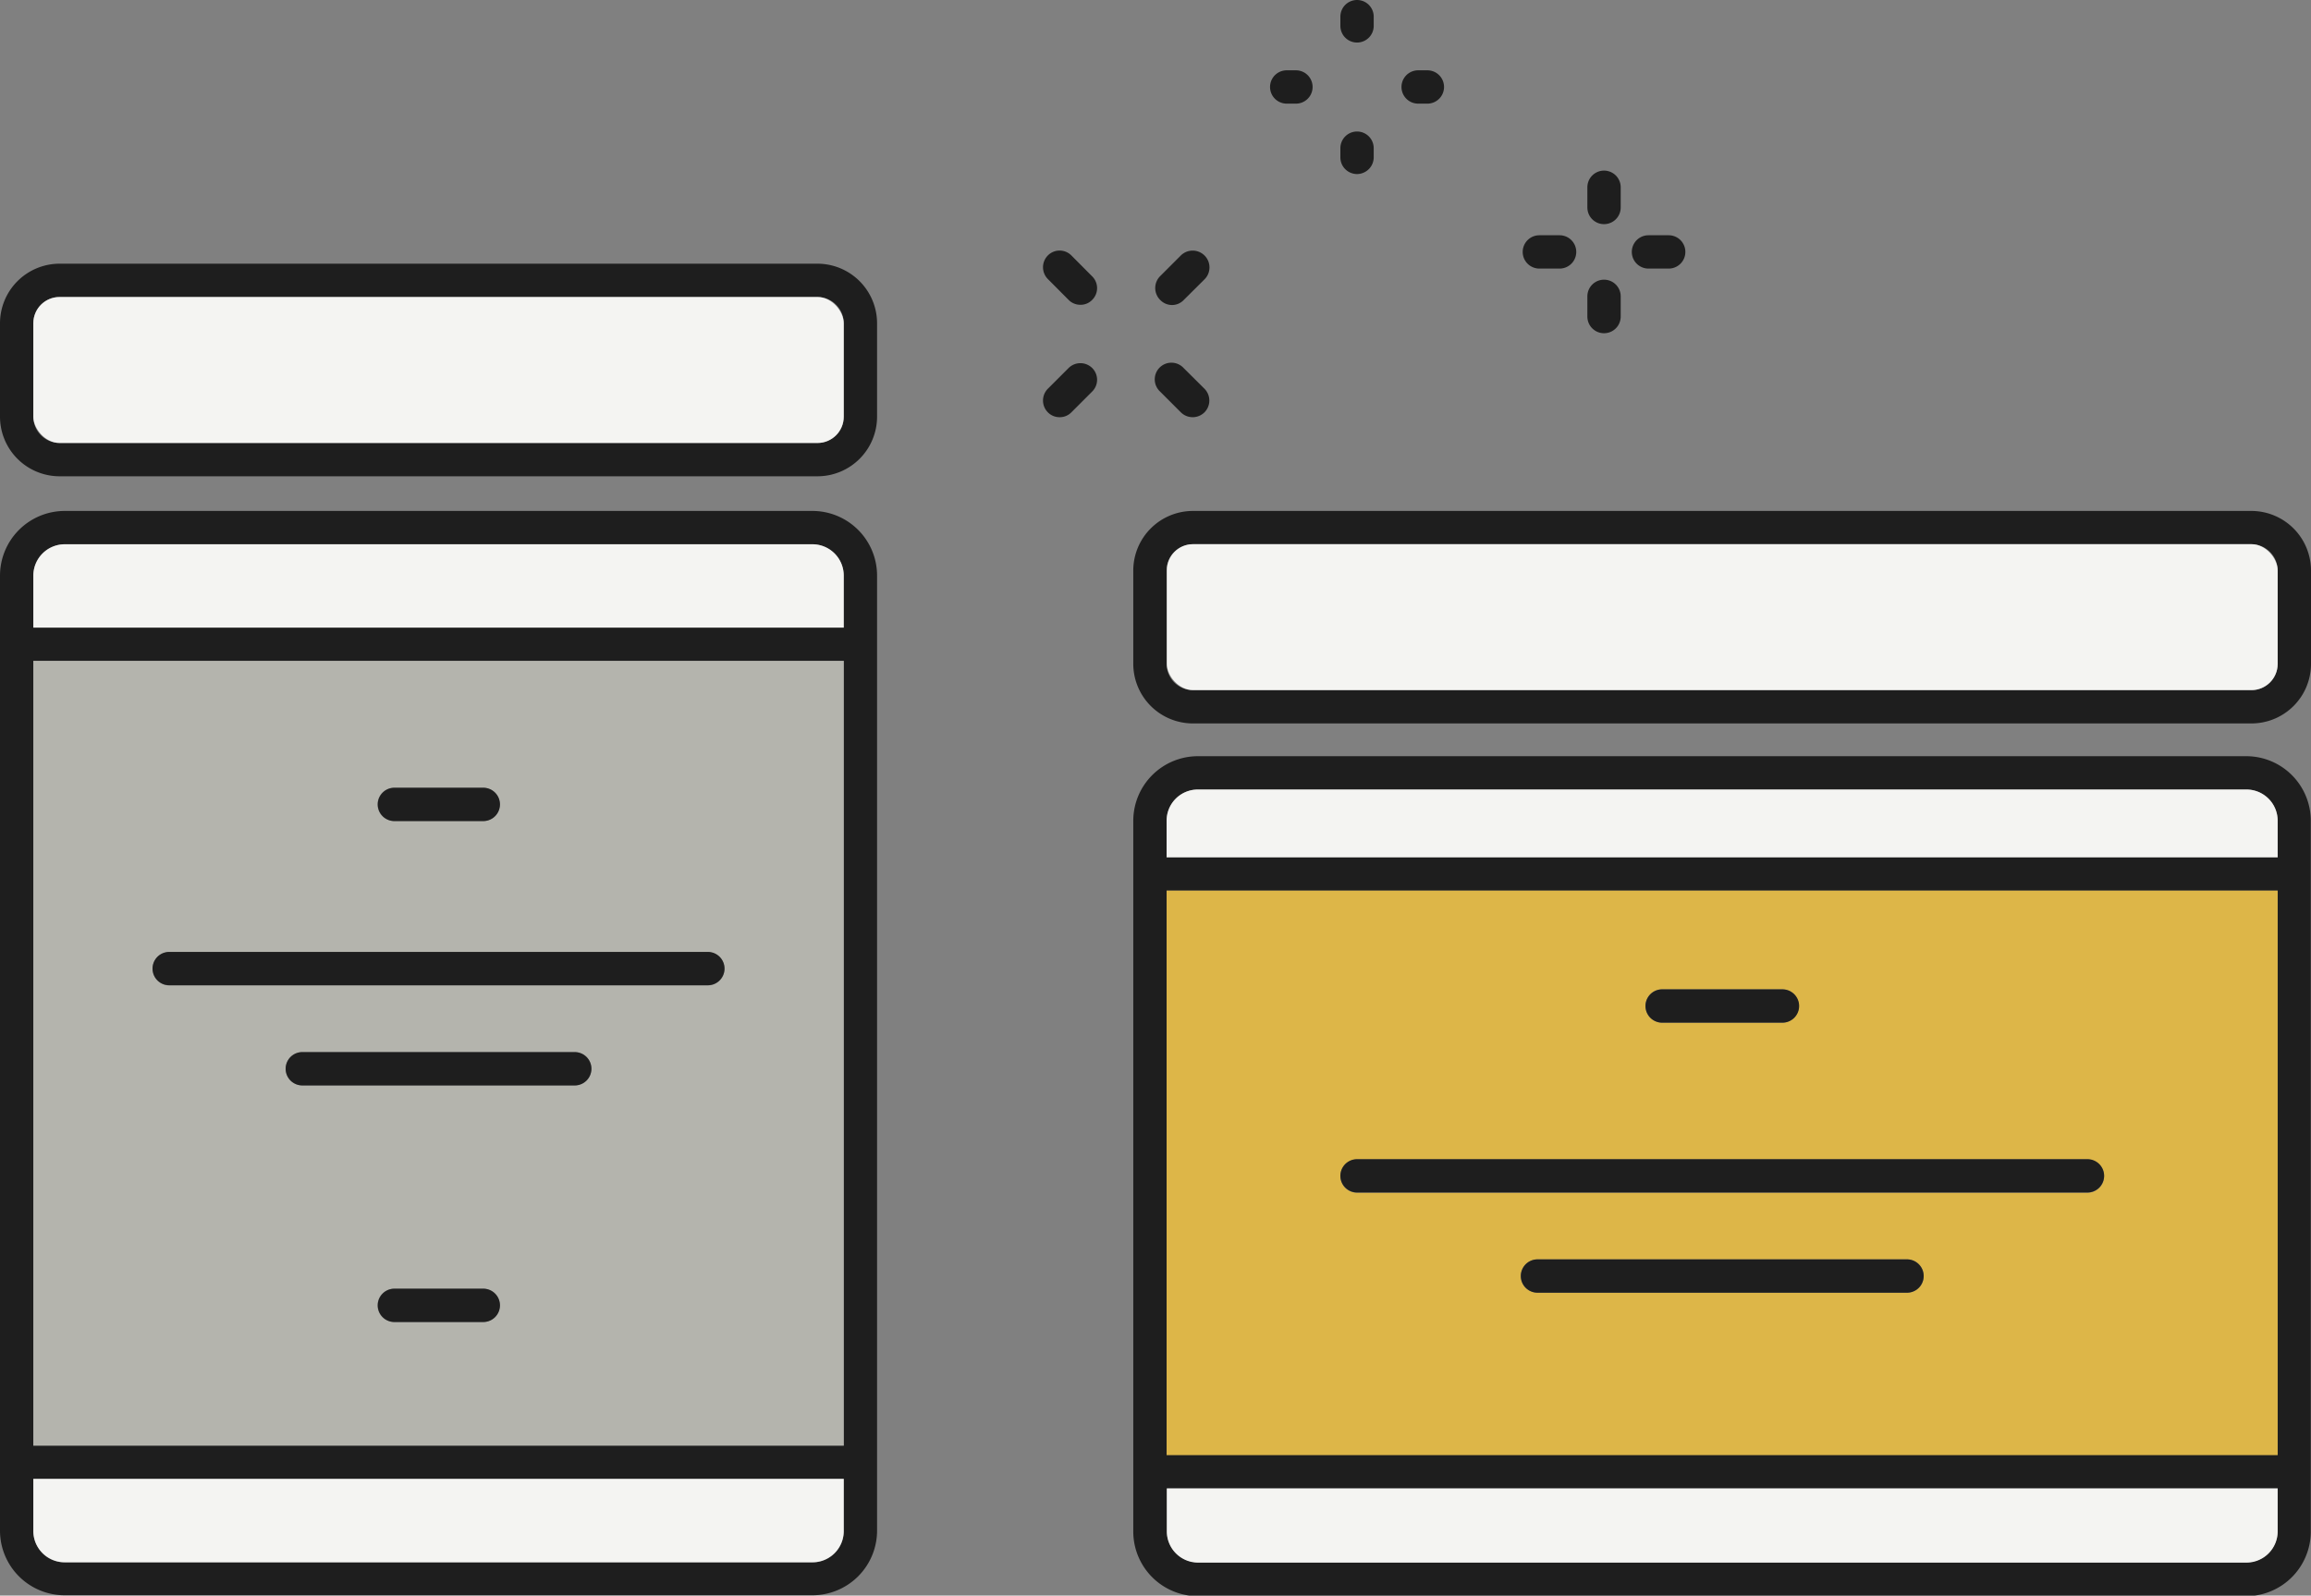 <svg id="Layer_1" data-name="Layer 1" xmlns="http://www.w3.org/2000/svg" viewBox="0 0 208 143.65"><rect x="0" y="0" width="208" height="143.65" fill="#808080" stroke="none"/><defs><style>.cls-1{fill:#1e1e1e;}.cls-2{fill:#f4f4f2;}.cls-3{fill:#b4b4ad;}.cls-4{fill:#ddb648;}</style></defs><path class="cls-1" d="M73.13,46H5.82A5.83,5.83,0,0,0,0,51.81v86a5.82,5.82,0,0,0,5.82,5.81H73.13a5.82,5.82,0,0,0,5.81-5.81v-86A5.82,5.82,0,0,0,73.13,46Zm2.81,91.85a2.81,2.81,0,0,1-2.81,2.81H5.82A2.82,2.82,0,0,1,3,137.84v-4.7H75.94Zm0-7.7H3V59.5H75.94Zm0-73.64H3V51.81A2.83,2.83,0,0,1,5.82,49H73.13a2.82,2.82,0,0,1,2.81,2.82Z"/><path class="cls-2" d="M75.94,133.14v4.7a2.81,2.81,0,0,1-2.81,2.81H5.82A2.82,2.82,0,0,1,3,137.84v-4.7Z"/><path class="cls-3" d="M3,59.5v70.64H75.94V59.5ZM35.48,70.92h8a1.5,1.5,0,0,1,0,3h-8a1.5,1.5,0,0,1,0-3Zm8,48.1h-8a1.5,1.5,0,0,1,0-3h8a1.5,1.5,0,0,1,0,3Zm8.27-21.3H27.21a1.5,1.5,0,0,1,0-3H51.73a1.5,1.5,0,0,1,0,3Zm12-9H15.23a1.5,1.5,0,0,1,0-3H63.71a1.5,1.5,0,0,1,0,3Z"/><path class="cls-2" d="M75.94,51.81V56.5H3V51.81A2.83,2.83,0,0,1,5.82,49H73.13A2.82,2.82,0,0,1,75.94,51.81Z"/><path class="cls-1" d="M73.58,23.74H5.36A5.37,5.37,0,0,0,0,29.1v8.42a5.37,5.37,0,0,0,5.36,5.36H73.58a5.37,5.37,0,0,0,5.36-5.36V29.1A5.37,5.37,0,0,0,73.58,23.74Zm2.36,13.78a2.36,2.36,0,0,1-2.36,2.36H5.36A2.36,2.36,0,0,1,3,37.52V29.1a2.36,2.36,0,0,1,2.36-2.36H73.58a2.36,2.36,0,0,1,2.36,2.36Z"/><rect class="cls-2" x="3" y="26.74" width="72.94" height="13.14" rx="2.36"/><path class="cls-1" d="M65.21,87.2a1.5,1.5,0,0,1-1.5,1.5H15.23a1.5,1.5,0,0,1,0-3H63.71A1.5,1.5,0,0,1,65.21,87.2Z"/><path class="cls-1" d="M53.23,96.22a1.5,1.5,0,0,1-1.5,1.5H27.21a1.5,1.5,0,0,1,0-3H51.73A1.5,1.5,0,0,1,53.23,96.22Z"/><path class="cls-1" d="M45,72.42a1.5,1.5,0,0,1-1.5,1.5h-8a1.5,1.5,0,0,1,0-3h8A1.5,1.5,0,0,1,45,72.42Z"/><path class="cls-1" d="M45,117.52a1.5,1.5,0,0,1-1.5,1.5h-8a1.5,1.5,0,0,1,0-3h8A1.5,1.5,0,0,1,45,117.52Z"/><path class="cls-1" d="M202.19,68.08H107.84A5.82,5.82,0,0,0,102,73.89v64a5.82,5.82,0,0,0,5.82,5.81h94.35a5.82,5.82,0,0,0,5.81-5.81V73.89A5.81,5.81,0,0,0,202.19,68.08ZM205,137.84a2.81,2.81,0,0,1-2.81,2.81H107.84a2.81,2.81,0,0,1-2.82-2.81V134H205Zm0-6.87H105V80.18H205Zm0-53.79H105V73.89a2.81,2.81,0,0,1,2.82-2.81h94.35A2.81,2.81,0,0,1,205,73.89Z"/><path class="cls-2" d="M205,134v3.87a2.81,2.81,0,0,1-2.81,2.81H107.84a2.81,2.81,0,0,1-2.82-2.81V134Z"/><path class="cls-4" d="M105,80.18V131H205V80.18Zm44.58,8.89h10.83a1.5,1.5,0,0,1,0,3H149.6a1.5,1.5,0,0,1,0-3Zm22,27.31H138.38a1.5,1.5,0,0,1,0-3h33.26a1.5,1.5,0,0,1,0,3Zm16.24-9H122.14a1.5,1.5,0,0,1,0-3h65.74a1.5,1.5,0,0,1,0,3Z"/><path class="cls-2" d="M205,73.89v3.29H105V73.89a2.81,2.81,0,0,1,2.82-2.81h94.35A2.81,2.81,0,0,1,205,73.89Z"/><path class="cls-1" d="M202.64,46H107.38A5.37,5.37,0,0,0,102,51.35v8.42a5.37,5.37,0,0,0,5.36,5.36h95.26A5.36,5.36,0,0,0,208,59.77V51.35A5.37,5.37,0,0,0,202.64,46ZM205,59.77a2.36,2.36,0,0,1-2.36,2.36H107.38A2.36,2.36,0,0,1,105,59.77V51.35A2.36,2.36,0,0,1,107.38,49h95.26A2.36,2.36,0,0,1,205,51.35Z"/><rect class="cls-2" x="105.02" y="48.99" width="99.98" height="13.14" rx="2.36"/><path class="cls-1" d="M189.38,105.86a1.5,1.5,0,0,1-1.5,1.5H122.14a1.5,1.5,0,0,1,0-3h65.74A1.5,1.5,0,0,1,189.38,105.86Z"/><path class="cls-1" d="M173.14,114.88a1.5,1.5,0,0,1-1.5,1.5H138.38a1.5,1.5,0,0,1,0-3h33.26A1.5,1.5,0,0,1,173.14,114.88Z"/><path class="cls-1" d="M161.93,90.57a1.5,1.5,0,0,1-1.5,1.5H149.6a1.5,1.5,0,0,1,0-3h10.83A1.5,1.5,0,0,1,161.93,90.57Z"/><path class="cls-1" d="M96.43,23a1.49,1.49,0,0,0-2.12,0,1.51,1.51,0,0,0,0,2.12L96.18,27a1.48,1.48,0,0,0,1.06.44A1.45,1.45,0,0,0,98.3,27a1.49,1.49,0,0,0,0-2.12Z"/><path class="cls-1" d="M106.28,37.12a1.51,1.51,0,0,0,2.13,0,1.51,1.51,0,0,0,0-2.12l-1.88-1.87a1.5,1.5,0,1,0-2.12,2.12Z"/><path class="cls-1" d="M96.18,33.13,94.31,35a1.51,1.51,0,0,0,0,2.12,1.47,1.47,0,0,0,1.06.44,1.45,1.45,0,0,0,1.06-.44l1.87-1.87a1.49,1.49,0,0,0,0-2.12A1.51,1.51,0,0,0,96.18,33.13Z"/><path class="cls-1" d="M105.47,27.46a1.45,1.45,0,0,0,1.06-.44l1.88-1.87A1.5,1.5,0,0,0,106.28,23l-1.87,1.87a1.51,1.51,0,0,0,0,2.12A1.48,1.48,0,0,0,105.47,27.46Z"/><path class="cls-1" d="M138.55,24.18h1.82a1.5,1.5,0,0,0,0-3h-1.82a1.5,1.5,0,0,0,0,3Z"/><path class="cls-1" d="M148.37,24.18h1.82a1.5,1.5,0,0,0,0-3h-1.82a1.5,1.5,0,0,0,0,3Z"/><path class="cls-1" d="M144.37,30a1.5,1.5,0,0,0,1.5-1.5V26.68a1.5,1.5,0,0,0-3,0V28.5A1.5,1.5,0,0,0,144.37,30Z"/><path class="cls-1" d="M144.37,20.18a1.5,1.5,0,0,0,1.5-1.5V16.86a1.5,1.5,0,0,0-3,0v1.82A1.5,1.5,0,0,0,144.37,20.18Z"/><path class="cls-1" d="M122.14,3.83a1.5,1.5,0,0,0,1.5-1.5V1.5a1.5,1.5,0,0,0-3,0v.83A1.5,1.5,0,0,0,122.14,3.83Z"/><path class="cls-1" d="M122.14,15.67h0a1.51,1.51,0,0,0,1.5-1.51v-.83a1.5,1.5,0,0,0-1.5-1.49h0a1.5,1.5,0,0,0-1.5,1.5v.83A1.5,1.5,0,0,0,122.14,15.67Z"/><path class="cls-1" d="M115.81,9.33h.83a1.5,1.5,0,0,0,0-3h-.83a1.5,1.5,0,0,0,0,3Z"/><path class="cls-1" d="M127.64,9.33h.83a1.5,1.5,0,0,0,0-3h-.83a1.5,1.5,0,0,0,0,3Z"/></svg>